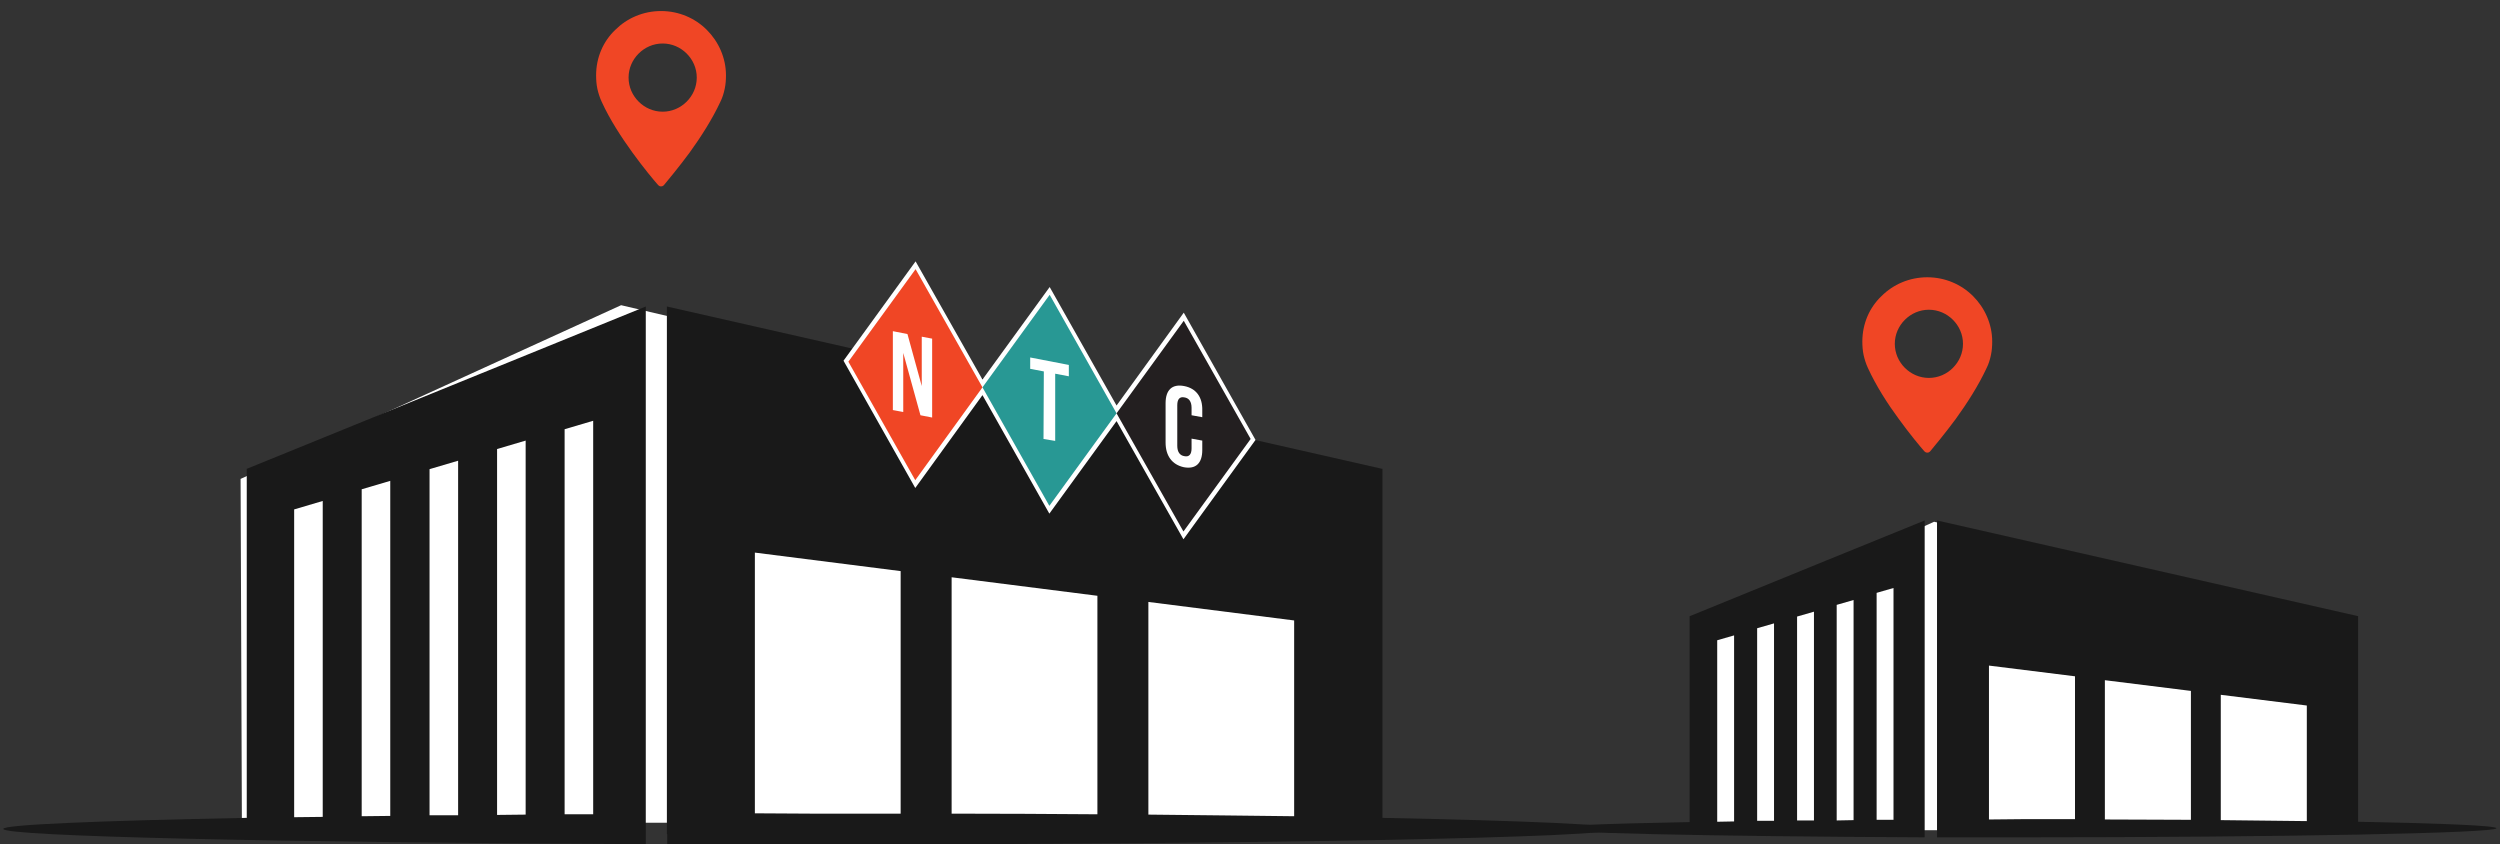 <svg version="1.1" xmlns="http://www.w3.org/2000/svg" xmlns:xlink="http://www.w3.org/1999/xlink" x="0px" y="0px"
	 viewBox="0 0 770 260" enable-background="new 0 0 770 260" xml:space="preserve">
<rect x="0" y="0" width="770" height="260" fill="#333333" stroke="none"/>
<polygon fill-rule="evenodd" clip-rule="evenodd" fill="#FFFFFF" points="74.1,147.5 191.3,94 401.6,143.3 401.6,253.4 74.5,253.4
	"/>
<path fill-rule="evenodd" clip-rule="evenodd" fill="#191919" d="M99.4,251.6v-97.3l-8.8,2.6v94.8L99.4,251.6z M120.2,251.3V148.1
	l-8.8,2.6v100.7L120.2,251.3z M141.1,251.1V141.9l-8.8,2.6v106.6L141.1,251.1z M161.9,250.9V135.7l-8.8,2.6V251L161.9,250.9z
	 M182.7,250.8V129.6l-8.8,2.6v118.6L182.7,250.8z M76,144.4l72-29.3l50.9-20.7v156.3h0v9.3C86,259.5,1,257.6,1,255.3
	c0-1.3,28.7-2.5,75-3.4V144.4z"/>
<path fill-rule="evenodd" clip-rule="evenodd" fill="#191919" d="M353.7,250.9v-65.5l44.9,5.7v60.3
	C384.7,251.2,369.7,251.1,353.7,250.9z M293.1,250.6v-72.8l44.9,5.7v67.3C323.6,250.7,308.6,250.6,293.1,250.6z M232.5,250.5v-80.3
	l44.9,5.7v74.7c-9.1,0-18.4,0-27.8,0L232.5,250.5z M425.7,144.4l-220.3-50v162.5h0.1v3.1c14.3,0,29.1,0.1,44.1,0.1
	c137.2,0,248.4-2.1,248.4-4.8c0-1.3-27.6-2.5-72.2-3.4V144.4z"/>
<polygon fill-rule="evenodd" clip-rule="evenodd" fill="#FFFFFF" points="522.1,194.3 595.7,160.7 723.6,191.6 723.6,255.7
	522.4,255.7 "/>
<path fill-rule="evenodd" clip-rule="evenodd" fill="#191919" d="M534.1,253v-57.3l-5.2,1.5v55.9L534.1,253z M546.4,252.8V192
	l-5.2,1.5v59.3L546.4,252.8z M558.7,252.7v-64.3l-5.2,1.5v62.8L558.7,252.7z M570.9,252.6v-67.8l-5.2,1.5v66.4L570.9,252.6z
	 M583.2,252.5v-71.4l-5.2,1.5v69.9L583.2,252.5z M520.4,189.8l42.4-17.3l30-12.2v92.1h0v5.5c-66.6-0.3-116.6-1.4-116.6-2.7
	c0-0.8,16.9-1.5,44.2-2V189.8z"/>
<path fill-rule="evenodd" clip-rule="evenodd" fill="#191919" d="M684,252.6V214l26.5,3.3v35.6C702.2,252.8,693.4,252.7,684,252.6z
	 M648.3,252.4v-42.9l26.5,3.3v39.7C666.2,252.5,657.4,252.4,648.3,252.4z M612.6,252.4V205l26.5,3.3v44c-5.4,0-10.9,0-16.4,0
	L612.6,252.4z M726.4,189.8l-129.8-29.5v95.8h0v1.8c8.4,0,17.1,0,26,0c80.8,0,146.3-1.3,146.3-2.8c0-0.8-16.3-1.5-42.6-2V189.8z"/>
<polygon fill-rule="evenodd" clip-rule="evenodd" fill="#FFFFFF" points="282,80.5 259.8,111.1 281.9,150.3 302.6,121.7
	323.2,158.2 343.9,129.7 364.5,166.1 386.7,135.5 364.6,96.3 343.9,124.9 323.3,88.4 302.6,116.9 "/>
<polygon fill-rule="evenodd" clip-rule="evenodd" fill="#F04625" points="281.9,147.9 261.3,111.4 282,82.9 302.6,119.3 "/>
<polygon fill-rule="evenodd" clip-rule="evenodd" fill="#289894" points="323.2,155.8 302.6,119.3 323.3,90.8 343.9,127.3 "/>
<polygon fill-rule="evenodd" clip-rule="evenodd" fill="#231F20" points="364.5,163.7 343.9,127.3 364.6,98.8 385.2,135.2 "/>
<polygon fill-rule="evenodd" clip-rule="evenodd" fill="#FFFFFF" points="275,102 279.5,102.9 283.9,118.9 283.9,103.7 287.1,104.3
	287.1,128.6 283.5,127.9 278.2,108.7 278.2,126.9 275,126.3 "/>
<polygon fill-rule="evenodd" clip-rule="evenodd" fill="#FFFFFF" points="321.5,114.4 317.3,113.6 317.3,110.1 329.2,112.4
	329.2,115.9 325,115.1 325,135.8 321.4,135.2 "/>
<path fill-rule="evenodd" clip-rule="evenodd" fill="#FFFFFF" d="M359,136.3l0-12.1c0-4.1,2-6,5.7-5.3c3.7,0.7,5.7,3.4,5.6,7.5
	l0,2.1l-3.3-0.6l0-2.3c0-1.9-0.8-3-2.2-3.2c-1.4-0.3-2.2,0.5-2.2,2.4l0,12.5c0,1.9,0.8,3,2.2,3.2c1.4,0.3,2.2-0.5,2.2-2.4l0-3
	l3.3,0.6l0,2.9c0,4.1-2,6-5.7,5.3C361,143.1,359,140.4,359,136.3"/>
<path fill-rule="evenodd" clip-rule="evenodd" fill="#F04625" d="M203.6,3.4c5.5,0,10.5,2.2,14.1,5.8c3.6,3.6,5.9,8.6,5.9,14
	c0,1.4-0.1,2.8-0.4,4.2c-0.3,1.4-0.7,2.7-1.3,3.9c-2.5,5.4-6.1,11-9.5,15.7c-3.4,4.6-6.5,8.3-7.9,10c-0.1,0.1-0.2,0.2-0.4,0.3
	c-0.1,0.1-0.3,0.1-0.5,0.1c-0.2,0-0.3,0-0.5-0.1c-0.1-0.1-0.3-0.2-0.4-0.3c-1.4-1.6-4.5-5.3-7.9-10s-7-10.2-9.5-15.7
	c-0.6-1.3-1-2.6-1.3-3.9c-0.3-1.4-0.4-2.8-0.4-4.2c0-5.5,2.2-10.5,5.9-14C193.1,5.6,198.1,3.4,203.6,3.4 M204.1,34.4
	c2.9,0,5.5-1.2,7.4-3.1c1.9-1.9,3.1-4.5,3.1-7.4c0-2.9-1.2-5.5-3.1-7.4c-1.9-1.9-4.5-3.1-7.4-3.1c-2.9,0-5.5,1.2-7.4,3.1
	c-1.9,1.9-3.1,4.5-3.1,7.4c0,2.9,1.2,5.5,3.1,7.4C198.6,33.2,201.2,34.4,204.1,34.4"/>
<path fill-rule="evenodd" clip-rule="evenodd" fill="#F04625" d="M593.6,85.4c5.5,0,10.5,2.2,14.1,5.8c3.6,3.6,5.9,8.6,5.9,14
	c0,1.4-0.1,2.8-0.4,4.2c-0.3,1.4-0.7,2.7-1.3,3.9c-2.5,5.4-6.1,11-9.5,15.7c-3.4,4.6-6.5,8.3-7.9,10c-0.1,0.1-0.2,0.2-0.4,0.3
	c-0.1,0.1-0.3,0.1-0.5,0.1c-0.2,0-0.3,0-0.5-0.1c-0.1-0.1-0.3-0.2-0.4-0.3c-1.4-1.6-4.5-5.3-7.9-10c-3.4-4.6-7-10.2-9.5-15.7
	c-0.6-1.3-1-2.6-1.3-3.9c-0.3-1.4-0.4-2.8-0.4-4.2c0-5.5,2.2-10.5,5.9-14C583.1,87.6,588.1,85.4,593.6,85.4 M594.1,116.4
	c2.9,0,5.5-1.2,7.4-3.1c1.9-1.9,3.1-4.5,3.1-7.4c0-2.9-1.2-5.5-3.1-7.4c-1.9-1.9-4.5-3.1-7.4-3.1c-2.9,0-5.5,1.2-7.4,3.1
	c-1.9,1.9-3.1,4.5-3.1,7.4c0,2.9,1.2,5.5,3.1,7.4C588.6,115.2,591.2,116.4,594.1,116.4"/>
</svg>